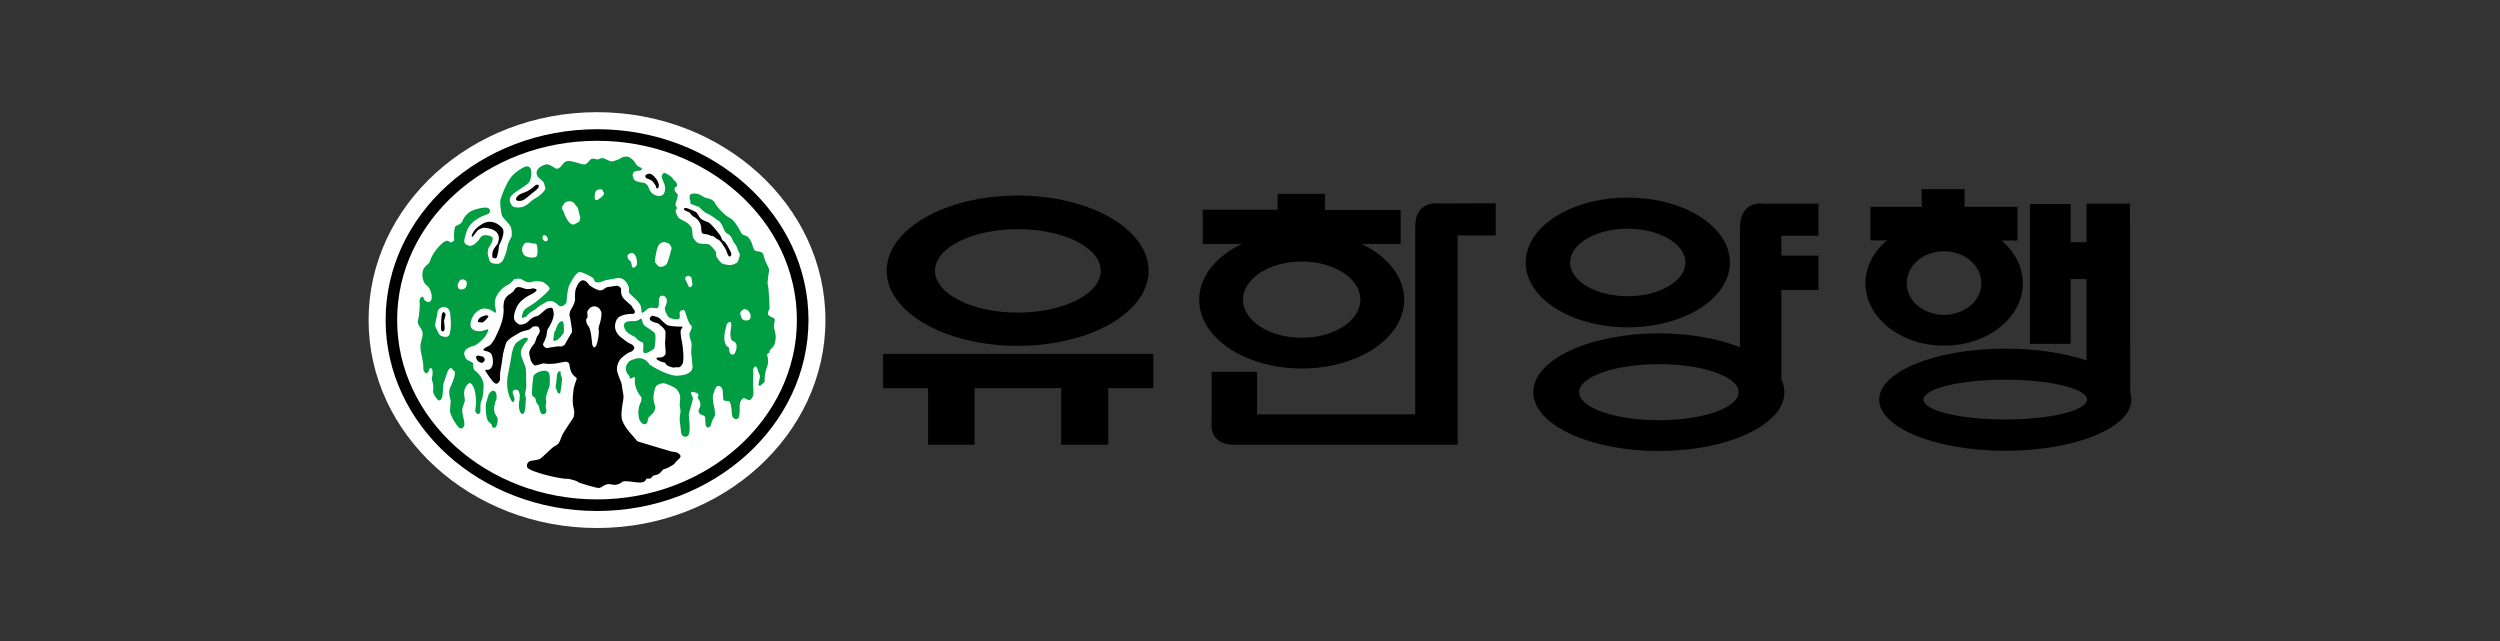 <svg width="156" height="40" viewBox="0 0 156 40" fill="none" xmlns="http://www.w3.org/2000/svg">
<rect x="0" y="0" width="156" height="40" fill="#333333" stroke="none"/>
<path d="M116.716 15.006V12.909H119.915V11.801H122.591V12.909H125.89V15.011H124.9C125.712 15.701 126.224 16.63 126.224 17.676C126.224 19.824 124.027 21.571 121.312 21.571C118.597 21.571 116.405 19.824 116.405 17.676C116.405 16.63 116.917 15.701 117.746 15H116.722L116.716 15.006ZM121.306 19.651C122.597 19.651 123.637 18.761 123.637 17.671C123.637 16.58 122.597 15.679 121.306 15.679C120.015 15.679 118.981 16.569 118.981 17.671C118.981 18.772 120.021 19.651 121.306 19.651Z" fill="black"/>
<path d="M132.933 24.519C132.978 24.653 133 24.798 133 24.937C133 26.689 129.473 28.13 125.128 28.13C120.783 28.13 117.261 26.689 117.261 24.937C117.261 23.184 120.783 21.754 125.128 21.754C127.064 21.754 128.833 22.027 130.202 22.494V17.415H129.206V21.459H126.669V12.73H129.206V15.112H130.202V12.708H132.911L132.928 24.514L132.933 24.519ZM125.128 26.177C127.943 26.177 130.229 25.621 130.229 24.937C130.229 24.252 127.943 23.691 125.128 23.691C122.313 23.691 120.026 24.252 120.026 24.937C120.026 25.621 122.307 26.177 125.128 26.177Z" fill="black"/>
<path d="M95.203 16.38C95.203 14.138 98.057 12.33 101.567 12.33C105.078 12.33 107.948 14.138 107.948 16.38C107.948 18.622 105.089 20.424 101.567 20.424C98.045 20.424 95.203 18.616 95.203 16.38ZM101.567 18.483C103.559 18.483 105.172 17.532 105.172 16.38C105.172 15.228 103.559 14.271 101.567 14.271C99.575 14.271 97.973 15.217 97.973 16.38C97.973 17.543 99.581 18.483 101.567 18.483Z" fill="black"/>
<path d="M111.153 23.668C111.281 23.924 111.348 24.197 111.348 24.469C111.348 26.5 107.843 28.141 103.509 28.141C99.175 28.141 95.676 26.494 95.676 24.469C95.676 22.444 99.187 20.803 103.509 20.803C105.445 20.803 107.203 21.125 108.572 21.665V14.249C108.572 12.486 109.974 12.708 109.974 12.708H113.473V14.711H111.153L111.165 15.951H113.473V18.088H111.159V23.668H111.153ZM103.509 26.222C106.252 26.222 108.489 25.448 108.489 24.475C108.489 23.501 106.258 22.722 103.509 22.722C100.761 22.722 98.536 23.512 98.536 24.475C98.536 25.437 100.772 26.222 103.509 26.222Z" fill="black"/>
<path d="M90.957 14.694H93.333V12.686L89.783 12.697C89.783 12.697 88.309 12.463 88.309 14.138V25.854H78.439V23.206H75.608V26.355C75.608 26.355 75.363 27.751 77.026 27.751H90.957V14.694Z" fill="black"/>
<path d="M81.232 21.076C83.257 21.076 84.887 20.013 84.887 18.7C84.887 17.387 83.257 16.319 81.232 16.319C79.207 16.319 77.56 17.387 77.56 18.7C77.56 20.013 79.207 21.076 81.232 21.076ZM75.051 15.223V13.087H79.724V12.096H82.678V13.103H87.402V15.223H84.971C86.579 15.996 87.624 17.27 87.624 18.706C87.624 21.076 84.77 22.995 81.232 22.995C77.694 22.995 74.829 21.076 74.829 18.706C74.829 17.27 75.874 15.996 77.477 15.223H75.051Z" fill="black"/>
<path d="M55.107 22.083H71.964V24.219H69.154V27.752H66.217V24.219H60.809V27.752H57.911V24.219H55.107V22.083Z" fill="black"/>
<path d="M71.674 16.897C71.674 19.489 68.024 21.581 63.506 21.581C58.989 21.581 55.328 19.484 55.328 16.897C55.328 14.31 58.989 12.201 63.506 12.201C68.024 12.201 71.674 14.31 71.674 16.897ZM63.512 19.506C66.366 19.506 68.686 18.338 68.686 16.897C68.686 15.456 66.366 14.299 63.512 14.299C60.658 14.299 58.343 15.461 58.343 16.897C58.343 18.332 60.652 19.506 63.512 19.506Z" fill="black"/>
<path d="M37.253 31.535C44.352 31.535 50.099 26.361 50.099 19.974C50.099 13.587 44.352 8.424 37.253 8.424C30.154 8.424 24.418 13.587 24.418 19.974C24.418 26.361 30.17 31.535 37.258 31.535H37.253Z" fill="white"/>
<path d="M23 19.974C23 27.123 29.392 32.948 37.254 32.948C45.115 32.948 51.507 27.123 51.507 19.974C51.507 12.825 45.12 7 37.254 7C29.387 7 23 12.825 23 19.974ZM25.832 19.974C25.832 14.388 30.956 9.832 37.254 9.832C43.551 9.832 48.675 14.388 48.675 19.974C48.675 25.56 43.551 30.116 37.254 30.116C30.956 30.116 25.832 25.565 25.832 19.974Z" fill="white"/>
<path d="M37.26 31.886C29.983 31.886 24.063 26.539 24.063 19.969C24.063 13.399 29.983 8.063 37.26 8.063C44.536 8.063 50.45 13.404 50.45 19.969C50.45 26.534 44.531 31.886 37.26 31.886ZM37.26 8.786C30.378 8.786 24.781 13.805 24.781 19.969C24.781 26.133 30.378 31.163 37.254 31.163C44.13 31.163 49.727 26.139 49.727 19.969C49.727 13.799 44.136 8.786 37.26 8.786Z" fill="black"/>
<path d="M40.931 11.629C40.931 11.629 40.925 11.757 41.003 11.757C41.081 11.751 41.131 11.668 41.109 11.523C41.07 11.245 40.819 11.011 40.819 11.011C40.819 11.011 40.636 10.806 40.474 10.845C40.207 10.906 40.263 11.011 40.291 11.073C40.319 11.139 40.536 11.178 40.652 11.262C40.769 11.345 40.814 11.462 40.853 11.495C40.892 11.529 40.931 11.629 40.931 11.629Z" fill="black"/>
<path d="M42.766 12.981C42.654 12.981 42.677 13.053 42.688 13.092C42.699 13.136 43.033 13.237 43.066 13.298C43.094 13.365 43.233 13.493 43.233 13.493C43.233 13.493 43.661 13.671 43.75 14.132C43.75 14.132 43.762 14.483 43.8 14.533C43.878 14.622 44.112 14.611 44.145 14.627C44.184 14.655 44.24 14.655 44.324 14.694C44.418 14.739 44.474 14.722 44.524 14.75C44.574 14.783 44.746 14.934 44.813 14.95C44.969 15.011 45.114 15.295 45.163 15.362C45.214 15.429 45.314 15.584 45.375 15.79C45.397 15.874 45.469 15.974 45.469 15.974C45.469 15.974 45.497 16.029 45.559 16.002C45.62 15.974 45.636 15.907 45.636 15.824C45.625 15.74 45.364 15.29 45.364 15.29C45.364 15.29 45.219 15.062 45.141 15.034C45.069 15.006 45.058 14.956 44.974 14.755C44.885 14.561 44.379 13.988 44.257 13.904C44.14 13.826 43.867 13.787 43.695 13.609C43.606 13.515 43.545 13.309 43.411 13.226C43.278 13.148 42.883 12.975 42.777 12.97L42.766 12.981Z" fill="black"/>
<path d="M39.957 19.896C39.957 19.896 39.823 20.007 39.662 20.035C39.5 20.063 38.761 19.924 38.972 20.485C38.972 20.485 39.011 20.613 39.139 20.73C39.306 20.897 39.662 21.014 39.717 21.114C39.767 21.22 40.012 21.337 40.101 21.37C40.19 21.403 40.129 21.882 40.129 21.882C40.129 21.882 40.129 22.06 40.296 22.038C40.463 22.01 40.763 21.804 40.802 21.771C40.886 21.687 40.941 20.997 40.875 20.819C40.802 20.647 40.24 20.396 40.157 20.246C40.068 20.102 40.079 19.946 40.04 19.901C40.012 19.857 39.957 19.901 39.957 19.901V19.896Z" fill="#009D42"/>
<path d="M40.702 19.695C40.702 19.695 40.485 19.796 40.563 19.951C40.647 20.096 41.036 20.168 41.036 20.168C41.036 20.168 41.531 20.491 41.531 20.741C41.531 20.992 41.498 21.364 41.498 21.437C41.498 21.509 41.553 22.004 41.531 22.088C41.498 22.16 41.386 22.333 41.092 22.305C41.092 22.305 40.813 22.333 41.064 22.477C41.314 22.627 41.431 22.6 41.481 22.627C41.531 22.655 41.559 22.755 41.592 22.778C41.62 22.8 41.948 22.978 42.115 22.928C42.277 22.878 42.388 23.034 42.583 22.722C42.705 22.527 42.616 21.643 42.566 21.398C42.483 21.02 42.477 20.842 42.471 20.769C42.46 20.508 42.566 20.48 42.566 20.48C42.566 20.48 42.633 20.363 42.483 20.374C42.327 20.385 41.759 20.363 41.626 20.28C41.487 20.196 41.181 19.901 41.142 19.851C41.103 19.801 40.702 19.695 40.702 19.695Z" fill="black"/>
<path d="M35.09 20.035L34.968 20.068C34.968 20.068 34.801 20.152 34.701 20.519C34.668 20.641 34.634 20.652 34.601 20.703C34.573 20.758 34.551 21.047 34.551 21.047C34.551 21.047 34.478 21.276 34.59 21.276C34.701 21.276 34.857 21.148 34.857 21.148C34.857 21.148 35.174 20.847 35.185 20.703C35.196 20.608 35.202 20.052 35.09 20.035Z" fill="#009D42"/>
<path d="M37.336 18.11C37.336 18.11 37.553 18.16 37.692 18.032C37.831 17.909 37.943 17.909 37.943 17.909L38.499 17.826C38.499 17.826 38.666 17.865 38.727 17.959C38.794 18.065 38.705 18.254 38.827 18.499C38.95 18.744 39.434 19.044 39.461 19.167C39.489 19.295 39.434 19.122 39.573 19.339C39.712 19.562 39.489 19.584 39.489 19.584C39.489 19.584 38.593 19.562 38.454 20.007C38.454 20.007 38.104 20.641 38.883 21.147C38.883 21.147 39.161 21.398 39.383 21.47C39.383 21.47 39.823 21.67 39.383 21.948L39.189 22.021C39.189 22.021 38.966 22.171 38.799 22.321C38.632 22.466 38.415 22.866 38.527 23.239C38.638 23.606 38.799 23.907 38.799 24.007C38.799 24.107 38.91 24.608 38.91 24.78C38.91 24.953 38.721 25.704 38.799 26.121C38.883 26.538 39.35 27.067 39.517 27.234C39.678 27.412 39.762 27.534 39.762 27.534C39.762 27.534 41.776 28.152 41.915 28.18C42.054 28.202 42.16 28.207 42.221 28.23C42.282 28.252 42.466 28.352 42.466 28.474C42.466 28.597 42.204 28.775 42.165 28.825C42.126 28.869 42.132 28.897 42.082 28.942C42.037 28.992 41.659 29.214 41.559 29.242C41.47 29.27 41.442 29.259 41.392 29.292C41.347 29.32 41.286 29.409 41.286 29.409C41.286 29.409 41.147 29.57 41.041 29.609C40.93 29.643 40.813 29.659 40.763 29.682C40.713 29.709 40.652 29.826 40.596 29.854C40.541 29.876 40.401 29.854 40.352 29.876C40.251 29.927 40.352 30.199 39.55 30.077C38.749 29.954 38.783 30.11 38.783 30.11C38.783 30.11 38.504 30.327 38.148 30.227C37.787 30.127 37.564 30.422 37.403 30.449C37.236 30.477 36.162 30.127 36.162 30.127L35.94 30.004C35.94 30.004 35.472 29.854 35.367 29.876C35.255 29.899 34.454 29.754 33.998 29.62C33.575 29.498 32.947 29.32 32.897 29.148C32.841 28.975 32.947 28.831 33.058 28.775C33.169 28.73 33.475 28.73 33.664 28.647C33.853 28.569 34.426 27.913 34.649 27.818C34.866 27.712 34.922 27.59 35.033 27.267C35.139 26.945 35.784 26.11 35.801 26.004C35.912 25.431 35.7 25.593 35.745 24.736C35.801 23.718 36.129 23.668 35.912 23.523C35.728 23.395 35.584 23.223 35.528 22.727C35.528 22.727 35.495 22.599 35.333 22.572C35.166 22.549 34.554 22.8 33.898 22.672C33.898 22.672 33.458 22.822 33.369 22.8C33.286 22.777 33.125 22.572 33.097 22.405C33.075 22.232 32.958 22.06 33.075 21.832C33.18 21.615 33.375 21.392 33.375 21.392C33.375 21.392 33.431 21.209 33.514 20.992C33.514 20.992 33.709 20.775 33.681 20.619C33.648 20.469 33.625 20.274 33.236 20.396C33.236 20.396 33.158 20.469 33.075 20.535C32.986 20.602 32.618 20.652 32.485 20.724C32.346 20.797 31.945 21.042 31.945 21.042C31.945 21.042 31.684 21.225 31.611 21.342C31.539 21.459 31.394 22.065 31.394 22.065C31.394 22.065 31.255 23.061 31.222 23.156C31.2 23.256 31.2 23.706 31.2 23.706C31.2 23.706 31.088 24.024 30.894 23.924C30.704 23.829 30.276 23.122 30.276 23.122C30.276 23.122 30.309 23.072 30.376 23.072C30.46 23.072 30.515 23.111 30.649 22.961C30.827 22.755 30.755 22.288 30.677 22.115C30.593 21.943 30.243 21.887 30.243 21.887C30.243 21.887 30.17 21.876 30.165 21.826C30.154 21.748 30.393 21.637 30.515 21.581C30.666 21.509 30.894 21.114 30.933 21.008C31.016 20.786 31.5 20.001 31.417 19.156C31.417 19.156 31.405 19.089 31.444 18.861C31.522 18.41 31.951 18.316 32.051 18.165C32.162 17.993 32.207 17.793 32.718 18.004C32.93 18.087 33.252 17.993 33.252 17.993C33.252 17.993 33.776 18.026 33.241 18.316C33.019 18.427 32.524 18.666 32.279 19.089C32.19 19.239 31.962 19.795 32.134 20.023C32.273 20.207 32.424 20.257 32.424 20.257C32.424 20.257 32.752 20.279 32.963 20.057C33.163 19.84 33.347 19.751 33.514 19.723C33.681 19.701 34.042 19.25 34.176 19.25C34.176 19.25 34.471 19.117 34.504 19.3C34.543 19.489 34.693 19.745 34.159 20.574C34.159 20.574 34.104 20.825 34.104 20.925C34.104 21.025 33.992 21.203 33.992 21.247C33.992 21.292 33.842 21.448 33.898 21.548C33.953 21.642 34.065 21.737 34.143 21.72C34.226 21.709 34.349 21.681 34.349 21.681C34.349 21.681 34.794 21.609 34.844 21.609C34.894 21.609 35.005 21.626 35.005 21.626C35.005 21.626 35.211 21.587 35.267 21.459C35.328 21.337 35.634 20.819 35.634 20.819C35.634 20.819 35.689 20.78 35.7 20.674C35.706 20.608 35.567 19.718 35.539 19.695C35.517 19.673 35.556 19.462 35.584 19.395C35.611 19.334 35.862 18.983 35.884 18.699C35.884 18.699 35.862 18.277 35.912 18.093C35.968 17.904 36.268 17.047 36.769 17.787C36.769 17.787 37.169 18.093 37.336 18.082V18.11ZM36.663 19.74C36.641 19.951 36.552 19.834 36.579 20.035C36.607 20.241 36.702 20.335 36.702 20.335C36.885 20.48 36.952 21.476 36.952 21.476C36.952 21.476 37.019 21.82 37.175 21.609C37.319 21.403 37.392 20.691 37.364 20.641C37.336 20.591 37.364 20.407 37.364 20.407C37.681 19.406 37.464 19.389 37.419 19.289C37.381 19.189 37.175 19.083 36.98 19.128C36.785 19.172 36.663 19.412 36.663 19.412C36.613 19.506 36.674 19.595 36.663 19.74Z" fill="black"/>
<path d="M34.772 23.334C34.772 23.334 34.828 23.195 34.867 23.178C34.911 23.167 35.006 23.156 34.989 23.256C34.978 23.356 35.001 23.456 35.056 23.545C35.112 23.623 34.989 24.363 34.973 24.469C34.962 24.58 34.822 24.619 34.767 24.419C34.728 24.274 34.656 24.185 34.672 24.124C34.683 24.063 34.728 23.785 34.728 23.684C34.728 23.584 34.767 23.328 34.767 23.328L34.772 23.334Z" fill="#009D42"/>
<path d="M34.255 23.273C34.255 23.273 34.216 23.162 34.01 23.129C33.971 23.117 33.449 23.173 33.282 23.462C33.282 23.462 33.142 24.542 33.215 24.681C33.282 24.82 33.293 24.72 33.365 24.803C33.443 24.887 33.421 25.009 33.476 25.115C33.532 25.215 33.627 25.332 33.627 25.332C33.627 25.332 33.682 25.771 33.821 25.844C33.821 25.844 34.038 25.877 34.083 25.71C34.122 25.538 34.038 25.36 34.038 25.36C34.038 25.36 34.066 25.259 34.083 25.137C34.094 25.009 34.055 24.903 34.055 24.826C34.055 24.748 34.3 24.058 34.3 24.058C34.328 23.446 34.289 23.334 34.25 23.273H34.255Z" fill="#009D42"/>
<path d="M32.808 21.07C32.675 21.043 32.179 21.393 32.163 21.454C32.152 21.515 32.085 21.465 31.962 21.949C31.89 22.222 31.935 22.216 31.706 23.324C31.484 24.436 31.946 25.059 31.946 25.059C31.946 25.059 32.029 25.16 32.096 24.987C32.163 24.815 31.912 24.503 32.013 24.386C32.113 24.275 32.346 24.314 32.374 24.425C32.413 24.564 32.413 24.525 32.43 24.625C32.446 24.726 32.407 25.087 32.38 25.198C32.352 25.315 32.402 25.816 32.608 25.833C32.758 25.849 32.786 25.393 32.786 25.393C32.786 25.093 32.825 24.892 32.825 24.892C32.803 24.687 32.741 24.726 32.775 24.514C32.791 24.409 32.841 24.153 32.841 24.153C32.841 24.153 32.83 23.162 32.808 23.001C32.797 22.834 32.502 22.267 32.502 22.033C32.496 21.799 32.658 21.566 32.786 21.387C32.908 21.215 32.886 21.332 32.931 21.193C32.969 21.054 32.841 21.076 32.803 21.076L32.808 21.07Z" fill="#009D42"/>
<path d="M39.302 23.495C38.857 23.078 39.135 22.716 39.135 22.716C39.257 22.544 39.23 22.516 39.619 22.394C40.242 22.188 40.537 22.756 40.537 22.756C41.972 23.646 42.417 23.423 42.417 23.423C42.417 23.423 42.662 23.445 42.968 23.278C43.269 23.106 43.213 22.828 43.213 22.828L43.129 21.965C43.129 21.965 43.157 21.543 43.157 21.465C43.157 21.387 43.046 21.064 43.046 21.064C43.046 21.064 42.996 20.814 43.046 20.741C43.102 20.664 43.246 20.352 43.107 20.285C42.968 20.202 42.818 19.634 42.74 19.428C42.657 19.234 42.423 19.417 42.412 19.484C42.395 19.551 42.44 19.657 42.412 19.829C42.378 20.002 41.995 19.907 41.833 19.851C41.666 19.801 41.555 19.529 41.499 19.356C41.444 19.184 41.577 19.017 41.594 18.928C41.616 18.839 41.661 18.572 41.433 18.472C41.26 18.388 41.099 18.511 41.115 18.767C41.132 19 41.088 19.156 41.054 19.2C40.993 19.29 40.782 19.162 40.559 19.212C40.342 19.262 40.147 19.562 40.064 19.512C39.98 19.456 40.064 19.362 39.98 19.089C39.897 18.811 39.346 18.399 39.279 18.299C39.213 18.199 39.268 18.06 39.235 17.921C39.202 17.776 39.074 17.598 39.074 17.598C39.074 17.598 38.873 17.309 38.551 17.348C38.367 17.37 37.75 17.498 37.75 17.498C37.75 17.498 37.444 17.648 37.254 17.62C37.06 17.598 37.093 17.448 37.032 17.376C36.976 17.298 36.342 16.953 36.147 16.975C35.953 17.003 35.624 17.565 35.513 17.826C35.402 18.071 35.346 18.867 35.346 18.867C35.346 18.867 35.285 19.011 35.096 19.095C34.901 19.167 34.79 18.995 34.79 18.995C34.267 18.544 34.022 18.917 33.794 19.017C33.577 19.117 33.427 19.317 33.271 19.39C32.932 19.562 32.859 19.74 32.859 19.74C32.392 20.013 32.609 19.59 32.609 19.59C32.609 19.39 32.859 19.217 32.859 19.217C33.466 18.9 34.267 18.149 34.295 18.032C34.322 17.904 34.078 17.732 33.939 17.632C33.8 17.531 33.332 17.531 33.249 17.576C33.165 17.632 32.865 17.654 32.642 17.481C32.425 17.309 32.069 17.431 32.069 17.431C32.069 17.431 31.902 17.654 31.769 17.732C31.63 17.81 31.491 17.854 31.296 18.054C31.107 18.255 30.773 18.627 30.907 19.173C31.046 19.718 30.795 19.445 30.795 19.445C29.966 18.878 29.416 19.696 29.36 20.191C29.304 20.691 29.916 20.708 30.139 20.636C30.361 20.564 30.495 20.497 30.467 20.614C30.328 21.12 29.694 21.559 29.582 21.576C28.837 21.748 28.976 22.127 28.976 22.127C28.976 22.127 29.021 22.333 29.115 22.422C29.21 22.516 29.544 22.6 29.532 22.711C29.51 23.034 29.61 23.1 29.61 23.1C30.284 23.618 30.172 24.113 30.167 24.291C30.144 24.786 30.072 24.925 30.011 25.087C29.944 25.248 30.011 25.615 29.961 25.738C29.905 25.865 29.777 25.832 29.777 25.832C29.777 25.832 29.722 25.776 29.666 25.682C29.61 25.582 29.749 25.409 29.694 24.814C29.616 23.913 29.299 23.89 29.299 23.89C28.831 24.219 28.976 24.692 29.004 24.914C29.032 25.137 28.843 25.354 28.843 25.61C28.843 25.865 28.982 26.255 28.982 26.455C28.982 26.655 28.815 26.822 28.653 26.694C28.486 26.572 28.052 25.843 28.075 25.61C28.097 25.37 28.125 25.014 28.125 25.014C27.936 24.363 28.103 24.169 28.103 24.169C28.598 23.1 28.292 23.123 28.292 23.123C28.103 22.75 27.936 23.173 27.936 23.173L27.663 23.968C27.663 23.968 27.63 24.614 27.602 24.736C27.574 24.858 27.513 24.975 27.407 24.992C27.307 24.997 26.995 24.569 27.023 24.391C27.09 23.996 26.94 23.718 26.94 23.623C26.94 23.523 26.995 23.546 26.995 23.228C26.995 22.911 26.801 22.922 26.779 23.073C26.751 23.217 26.606 23.351 26.545 23.278C26.445 23.167 26.406 23.117 26.417 22.911C26.428 22.511 26.211 21.938 26.233 21.57C26.267 21.192 26.456 20.931 26.333 20.625C26.239 20.408 26.016 20.23 26.078 20.002C26.189 19.607 26.206 18.961 26.183 18.861C26.155 18.761 26.244 18.449 26.395 18.527C26.417 18.527 26.461 18.711 26.5 18.739C26.639 18.861 26.795 18.895 26.884 18.761C27.029 18.555 26.873 17.965 26.623 17.804C26.461 17.698 26.289 17.337 26.384 16.903C26.445 16.608 26.767 16.508 26.823 16.308C26.879 16.107 27.04 15.734 27.48 15.289C27.919 14.839 28.008 15.089 28.091 15.117C28.169 15.145 28.364 15.067 28.342 14.917C28.308 14.772 28.342 14.249 28.398 14.149C28.448 14.049 28.781 14.027 28.865 13.776C28.948 13.531 29.193 13.281 29.388 13.175C29.577 13.081 30.356 12.83 30.517 13.025C30.684 13.22 30.462 13.353 30.462 13.353C29.11 13.798 29.11 14.516 28.998 14.867C28.887 15.217 29.11 15.289 29.304 15.339C29.499 15.389 29.833 15.067 29.966 14.844C30.105 14.616 30.406 14.644 30.684 14.772C30.762 14.805 30.812 15.011 30.517 15.417C30.434 15.534 30.478 15.545 30.434 15.734C30.411 15.835 30.495 16.074 30.495 16.074C30.495 16.074 30.523 16.263 30.606 16.358C30.69 16.458 30.99 16.474 31.107 16.458C31.218 16.441 31.346 16.302 31.385 16.246C31.418 16.191 31.658 15.612 31.658 15.44C31.658 15.267 31.847 14.894 31.908 14.794C31.964 14.694 31.936 14.349 31.875 14.171C31.819 13.999 31.385 13.609 31.324 13.453C31.263 13.303 31.213 12.803 31.213 12.585C31.213 12.368 31.635 11.317 31.936 11C32.231 10.672 32.57 10.499 32.57 10.499C33.343 10.026 33.182 11.1 33.037 11.345C32.893 11.59 31.991 12.012 31.852 12.291C31.713 12.563 31.936 12.858 32.047 12.908C32.158 12.958 32.509 12.969 32.681 12.886C33.121 12.663 33.021 12.585 33.46 12.341C33.783 12.163 33.994 11.873 34.033 11.796C34.061 11.729 33.922 11.373 33.922 11.373L33.56 11.028C33.232 10.505 34.033 10.221 34.167 10.254C34.489 10.338 34.634 10.533 34.751 10.527C35.007 10.527 35.085 10.149 35.357 10.06C35.624 9.965 36.331 10.316 36.514 10.254C36.704 10.193 36.776 9.954 36.926 9.91C37.076 9.865 37.288 9.993 37.366 9.932C37.449 9.876 37.555 9.815 37.805 9.932C38.05 10.06 38.178 10.099 38.273 10.06C38.373 10.026 38.617 9.943 38.617 9.943C39.185 9.52 39.541 9.982 39.68 10.232C39.819 10.477 40.075 10.405 40.047 10.566C40.02 10.716 39.63 10.594 39.53 10.761C39.43 10.933 39.485 10.983 39.541 11.156C39.597 11.328 40.008 11.4 40.147 11.4C40.286 11.4 40.442 11.612 40.442 11.612C40.442 11.612 40.542 12.007 40.798 12.14C40.904 12.196 41.193 12.302 41.36 12.157C41.527 12.007 41.511 11.718 41.499 11.634C41.488 11.54 41.355 11.245 41.305 11.111C41.255 10.978 41.349 10.694 41.583 10.833C41.694 10.9 41.9 11.011 41.967 11.122C42.067 11.289 42.139 11.295 42.184 11.362C42.234 11.423 42.261 11.567 42.239 11.612C42.217 11.651 42.123 11.673 42.1 11.734C42.028 11.951 42.284 12.068 42.295 12.157C42.306 12.241 42.239 12.452 42.239 12.452C42.239 12.452 42.134 12.697 42.156 12.808C42.184 12.908 42.239 12.908 42.239 12.98C42.239 13.047 42.172 13.092 42.156 13.153C42.145 13.22 42.273 13.52 42.351 13.598C42.428 13.676 42.79 13.837 42.901 13.921C43.013 14.004 43.141 14.16 43.179 14.271C43.207 14.383 43.202 14.739 43.257 14.844C43.319 14.944 43.458 15.122 43.558 15.167C43.669 15.206 43.919 15.217 43.919 15.217C43.919 15.217 44.109 15.211 44.22 15.245C44.331 15.273 44.632 15.623 44.665 15.712C44.698 15.807 44.676 15.951 44.721 16.04C44.76 16.124 44.96 16.38 45.049 16.435C45.143 16.491 45.444 16.552 45.605 16.536C45.767 16.519 45.956 16.424 45.989 16.385C46.028 16.346 46.072 16.285 46.106 16.135C46.134 15.99 46.2 15.907 46.145 15.807C46.089 15.707 46 15.501 45.967 15.389C45.933 15.289 45.8 15.167 45.744 15.045C45.689 14.917 45.644 14.789 45.55 14.694C45.461 14.6 45.394 14.6 45.299 14.522C45.21 14.444 45.116 14.127 44.999 13.949C44.876 13.771 44.804 13.754 44.804 13.754L44.448 13.504C44.448 13.504 44.225 13.353 44.142 13.331C44.059 13.309 43.814 13.108 43.814 13.108C43.814 13.108 43.619 12.88 43.536 12.88C43.452 12.88 43.452 12.83 43.202 12.758C43.013 12.702 43.102 12.658 43.09 12.608C43.09 12.552 43.035 12.408 43.035 12.408C43.035 12.408 43.024 12.441 43.035 12.235C43.04 12.029 43.452 12.063 43.586 12.113C43.725 12.163 43.997 12.357 44.086 12.357C44.164 12.357 44.526 12.458 44.609 12.658C44.687 12.858 45.216 13.453 45.544 13.604C45.878 13.754 46.239 14.516 46.278 14.577C46.323 14.644 46.506 14.7 46.506 14.7C46.896 14.8 46.985 15.529 47.085 15.618C47.185 15.701 47.408 15.668 47.525 15.746C47.647 15.812 47.636 15.94 47.719 16.185C47.803 16.435 48.02 16.764 47.997 16.881C47.97 17.003 47.858 17.676 47.914 17.776C47.97 17.882 48.025 19.239 48.025 19.239C48.025 19.239 47.914 19.468 47.914 19.584C47.914 19.712 48.298 19.857 48.298 19.857C48.298 19.857 48.387 19.89 48.32 20.13C48.198 20.558 48.532 20.764 48.348 21.42C48.281 21.665 48.092 21.782 48.042 21.843C47.997 21.904 48.042 21.949 48.014 21.993C47.992 22.038 47.903 22.043 47.875 22.093C47.847 22.143 47.942 22.36 47.931 22.538C47.92 22.722 47.875 22.939 47.825 23.011C47.769 23.089 47.686 23.657 47.714 23.757C47.736 23.857 47.602 23.913 47.519 24.007C47.435 24.107 47.33 24.08 47.33 23.985C47.33 23.89 47.441 23.557 47.413 23.44C47.386 23.323 47.363 23.312 47.33 23.239C47.297 23.173 47.252 22.978 47.252 22.978C47.124 22.689 46.974 23.028 46.99 23.117C47.002 23.151 47.024 23.323 46.996 23.546C46.968 23.762 47.018 24.335 47.018 24.536C47.018 24.736 46.879 24.942 46.773 24.97C46.662 24.992 46.468 24.797 46.384 24.847C46.301 24.892 46.184 25.031 46.161 25.231C46.145 25.431 46.184 25.749 46.117 25.993C46.05 26.244 45.761 26.149 45.705 25.993C45.65 25.843 45.672 25.648 45.639 25.459C45.605 25.265 45.583 25.114 45.499 25.048C45.427 24.992 45.266 25.042 45.171 24.981C45.077 24.914 45.149 24.38 45.054 24.241C44.971 24.096 44.904 24.068 44.782 24.091C44.659 24.113 44.587 24.341 44.504 24.614C44.42 24.886 44.587 25.504 44.587 25.504L44.615 25.76C44.615 25.76 44.626 25.826 44.615 25.904C44.598 25.988 44.448 26.221 44.426 26.305C44.392 26.388 44.364 26.516 44.364 26.516C44.231 26.811 44.047 26.628 44.036 26.544C44.025 26.466 44.008 26.372 44.008 26.099C44.008 25.826 43.68 25.982 43.597 25.704C43.558 25.587 43.697 25.426 43.708 25.281C43.714 25.137 43.625 24.959 43.625 24.959C43.435 24.73 43.641 24.719 43.569 24.608C43.497 24.497 43.43 24.502 43.235 24.458C43.04 24.408 43.157 24.658 43.157 24.658C43.157 24.658 43.23 24.747 43.235 24.858C43.241 24.97 43.007 25.665 42.985 25.849C42.962 26.038 43.113 26.706 42.979 27.112C42.901 27.329 42.612 27.256 42.551 27.145C42.484 27.028 42.467 26.672 42.467 26.672C42.467 26.672 42.412 26.299 42.412 26.121C42.412 25.943 42.462 25.799 42.467 25.671C42.467 25.554 42.412 25.376 42.412 25.276C42.412 25.176 42.467 24.842 42.434 24.708C42.406 24.569 42.351 24.441 42.239 24.308C42.134 24.169 41.555 23.913 41.394 23.913C41.232 23.913 41.043 24.002 40.976 24.057C40.837 24.174 40.782 24.658 40.776 24.775C40.765 25.064 40.887 25.37 40.887 25.37C40.887 25.37 40.926 25.409 40.832 25.632C40.732 25.888 40.52 25.904 40.442 26.133C40.387 26.305 40.442 26.333 40.331 26.433C40.22 26.527 40.053 26.411 40.053 26.411L39.914 26.233C39.697 25.593 39.969 25.142 39.997 25.064C40.031 24.992 40.031 24.797 40.031 24.797C39.535 24.224 39.619 23.735 39.619 23.607C39.619 23.479 39.541 23.54 39.407 23.607C39.307 23.651 39.263 23.557 39.263 23.557L39.302 23.495ZM45.371 20.191C45.371 20.191 45.11 20.931 45.227 21.342C45.321 21.676 45.444 21.626 45.472 21.676C45.505 21.732 45.499 21.96 45.555 22.038C45.605 22.116 45.733 22.194 45.844 22.049C45.844 22.049 45.983 21.86 45.961 21.543C45.922 21.337 45.778 21.303 45.778 21.303C45.778 21.303 45.472 21.281 45.611 20.486C45.611 20.486 45.744 19.835 45.371 20.196V20.191ZM46.206 19.634C46.206 19.634 46.256 19.835 46.301 19.896C46.328 19.935 46.501 20.057 46.712 19.968C46.851 19.913 46.84 19.768 46.84 19.707C46.84 19.645 46.801 19.518 46.712 19.417C46.629 19.323 46.495 19.267 46.423 19.295C46.356 19.323 46.134 19.456 46.206 19.629V19.634ZM42.812 17.27C42.812 17.27 42.718 17.32 42.773 17.442C42.824 17.559 42.935 17.793 42.935 17.793C42.935 17.793 42.99 17.954 43.074 17.921C43.157 17.882 43.213 17.771 43.213 17.771L43.146 17.326C43.146 17.326 42.957 17.098 42.818 17.276L42.812 17.27ZM40.871 16.224V16.363C40.871 16.363 41.06 16.636 41.171 16.652C41.282 16.663 41.499 16.625 41.611 16.452C41.716 16.28 41.911 15.484 41.911 15.484C41.911 15.484 41.833 15.234 41.716 15.189C41.611 15.139 41.388 15.028 41.171 15.211C40.954 15.395 40.871 16.23 40.871 16.23V16.224ZM39.157 15.963C39.157 15.963 39.146 16.168 39.279 16.241C39.419 16.313 39.407 16.547 39.43 16.591C39.458 16.625 39.441 16.719 39.524 16.703C39.608 16.669 39.841 16.641 39.714 16.124C39.602 15.684 39.33 15.801 39.33 15.801C39.33 15.801 39.191 15.835 39.152 15.968L39.157 15.963ZM28.703 17.487L28.564 17.709C28.564 17.709 28.509 18.06 28.753 18.06C28.998 18.06 29.054 17.965 29.087 17.882C29.115 17.81 29.16 17.598 29.087 17.531C28.881 17.348 28.703 17.481 28.703 17.481V17.487ZM27.88 19.2L27.663 19.15C27.663 19.15 27.329 19.2 27.302 19.479C27.274 19.746 27.107 20.274 27.162 20.369C27.218 20.469 27.379 20.892 27.491 20.942C27.602 20.992 27.852 21.086 27.986 20.964C28.125 20.836 28.153 20.241 28.125 19.951C28.103 19.651 28.125 19.328 27.88 19.2ZM33.355 15.217C33.355 15.217 32.87 15.061 32.748 15.184C32.626 15.306 32.598 15.428 32.587 15.467C32.57 15.506 32.548 15.801 32.781 15.979C32.781 15.979 33.138 16.141 33.427 16.04C33.427 16.04 33.577 16.002 33.538 15.534C33.499 15.061 33.36 15.217 33.36 15.217H33.355ZM33.866 14.933C33.866 14.933 33.961 15.045 34.017 15.056C34.072 15.067 34.111 15.056 34.111 15.056C34.111 15.056 34.211 14.995 34.178 14.889C34.15 14.789 34.083 14.711 34.083 14.711C34.083 14.711 33.794 14.555 33.861 14.928L33.866 14.933ZM35.903 12.797C35.802 12.541 35.48 12.485 35.24 12.652C35.151 12.83 35.012 12.892 35.09 13.047C35.218 13.292 35.274 13.554 35.435 13.776C35.535 13.915 35.719 14.099 35.886 13.971C35.953 13.921 36.108 13.893 36.153 13.798C36.275 13.542 36.158 13.531 36.097 13.12C36.047 12.964 36.086 12.947 35.903 12.797ZM37.51 11.823C37.416 11.801 37.238 11.84 37.188 11.912C37.177 11.929 37.171 11.951 37.16 11.973C37.104 12.124 37.082 12.291 37.132 12.435C37.154 12.502 37.227 12.491 37.293 12.474C37.299 12.441 37.366 12.458 37.36 12.413C37.41 12.368 37.483 12.352 37.538 12.302C37.549 12.291 37.549 12.274 37.555 12.268C37.638 12.213 37.694 12.118 37.688 12.04C37.688 12.04 37.688 12.029 37.677 12.018C37.655 11.996 37.655 11.968 37.633 11.957C37.611 11.929 37.611 11.896 37.611 11.857C37.566 11.857 37.566 11.818 37.527 11.812C37.516 11.812 37.483 11.807 37.488 11.779" fill="#009D42"/>
<path d="M33.231 11.717C33.42 11.567 33.409 11.523 33.537 11.523C33.648 11.534 33.704 11.667 33.409 11.896C33.108 12.118 32.836 12.402 32.636 12.491C32.435 12.585 32.063 12.558 32.246 12.302C32.48 11.985 32.702 12.135 33.236 11.712L33.231 11.717Z" fill="black"/>
<path d="M30.472 24.675C30.472 24.675 30.322 25.165 30.311 25.265C30.3 25.36 30.311 26.094 30.461 26.278C30.611 26.467 30.689 26.439 30.689 26.55C30.689 26.662 30.789 26.706 30.889 26.684C30.989 26.662 31.078 26.317 31.051 26.139C31.029 25.961 30.845 25.877 30.834 25.555C30.823 25.232 30.984 24.892 30.984 24.892C30.984 24.892 31.029 24.52 30.873 24.408C30.723 24.292 30.511 24.542 30.489 24.637C30.489 24.637 30.489 24.653 30.472 24.681V24.675Z" fill="#009D42"/>
<path d="M29.926 22.199C29.926 22.199 29.709 22.154 29.709 22.282C29.709 22.421 29.82 22.549 29.887 22.582C30.07 22.672 30.109 22.66 30.215 22.538C30.321 22.416 30.148 22.26 30.148 22.26L29.92 22.204L29.926 22.199Z" fill="black"/>
<path d="M27.696 19.462C27.696 19.462 27.635 19.473 27.585 19.573C27.535 19.668 27.518 20.325 27.518 20.325C27.518 20.325 27.502 20.614 27.563 20.658C27.63 20.703 27.707 20.686 27.741 20.564C27.769 20.441 27.707 20.069 27.707 20.03C27.707 19.991 27.83 19.635 27.802 19.59C27.769 19.551 27.691 19.462 27.691 19.462H27.696Z" fill="black"/>
<path d="M30.31 19.679C30.31 19.679 30.511 19.663 30.466 19.763C30.422 19.857 30.171 20.152 30.049 20.124C29.927 20.091 29.754 20.163 29.849 19.957C29.938 19.746 30.31 19.679 30.31 19.679Z" fill="black"/>
<path d="M30.727 15.802C30.722 16.03 30.672 16.069 30.844 16.113C31.022 16.163 31.005 16.007 31.061 15.841C31.117 15.674 31.117 15.345 31.155 15.273C31.195 15.201 31.578 14.505 31.339 14.227C31.094 13.949 30.638 13.676 30.132 13.954C29.592 14.249 29.498 14.561 29.448 14.655C29.398 14.75 29.459 14.828 29.525 14.733C29.592 14.633 29.737 14.455 29.804 14.377C29.87 14.305 30.171 14.199 30.21 14.21C30.249 14.222 31.434 14.233 31.055 15.217C31.055 15.217 30.727 15.579 30.722 15.807L30.727 15.802Z" fill="black"/>
</svg>
